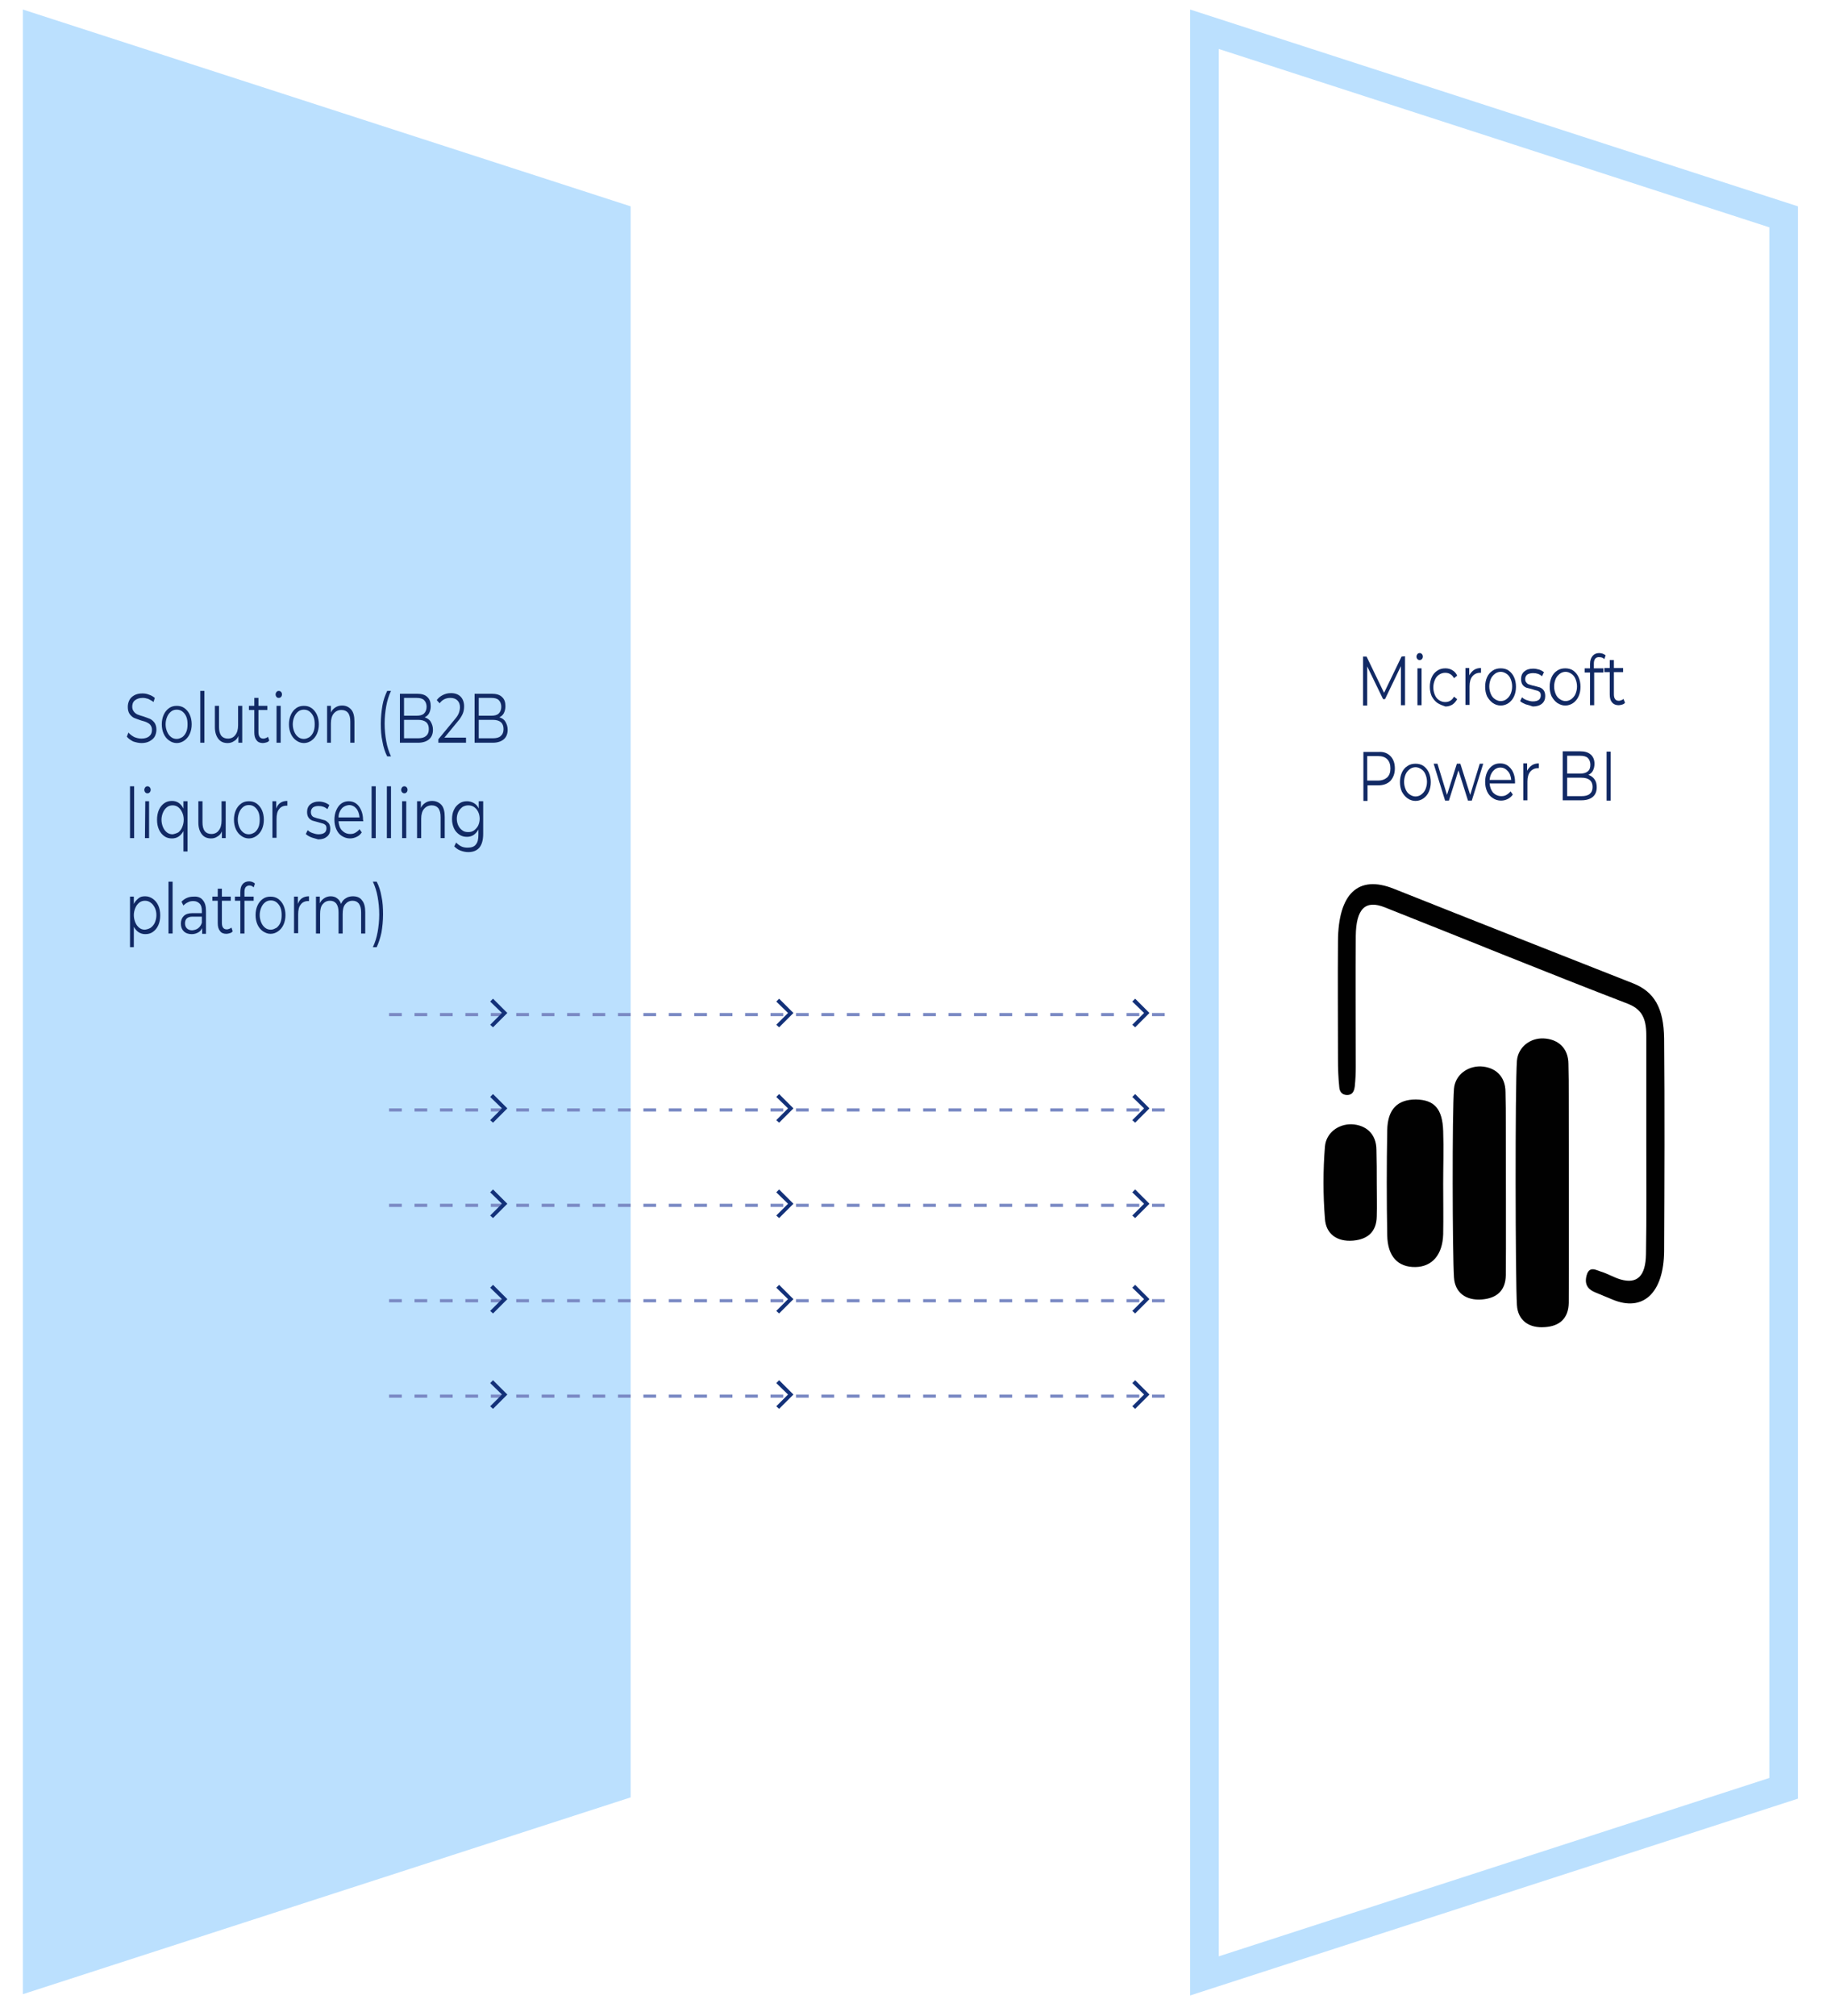 <?xml version="1.0" encoding="utf-8"?>
<!-- Generator: Adobe Illustrator 25.1.0, SVG Export Plug-In . SVG Version: 6.00 Build 0)  -->
<svg version="1.1" id="Layer_1" xmlns="http://www.w3.org/2000/svg" xmlns:xlink="http://www.w3.org/1999/xlink" x="0px" y="0px"
	 viewBox="0 0 576 634" style="enable-background:new 0 0 576 634;" xml:space="preserve">
<style type="text/css">
	.st0{fill:#BBE0FE;}
	.st1{fill:#112964;}
	.st2{fill-rule:evenodd;clip-rule:evenodd;fill:#133179;}
	.st3{fill:#133179;}
	.st4{fill:#7B8AC4;}
	.st5{fill:#010101;}
</style>
<g>
	<path class="st0" d="M7.2,3v624.2l191.2-61.9V64.9L7.2,3L7.2,3z"/>
</g>
<g>
	<g>
		<path class="st0" d="M383.4,15.4l173.2,56.1v487.7l-173.2,56.1L383.4,15.4 M374.4,3v624.6l191.2-61.9V64.9L374.4,3L374.4,3z"/>
	</g>
</g>
<g>
	<path class="st1" d="M41.9,233.2c-0.8-0.4-1.5-0.9-2-1.5l0.5-1.3c0.5,0.6,1.1,1,1.8,1.4c0.7,0.3,1.5,0.5,2.3,0.5
		c1.1,0,2-0.3,2.5-0.8c0.6-0.5,0.8-1.2,0.8-2c0-0.6-0.2-1.1-0.5-1.5s-0.7-0.6-1.1-0.8c-0.4-0.2-1-0.4-1.8-0.6
		c-0.9-0.3-1.7-0.6-2.2-0.8s-1-0.7-1.4-1.2c-0.4-0.6-0.6-1.3-0.6-2.3c0-0.8,0.2-1.5,0.5-2.1s0.8-1.1,1.5-1.5s1.5-0.6,2.6-0.6
		c0.7,0,1.4,0.1,2.1,0.4c0.7,0.2,1.3,0.6,1.8,1l-0.4,1.3c-0.5-0.4-1.1-0.7-1.7-1c-0.6-0.2-1.2-0.3-1.7-0.3c-1.1,0-1.9,0.3-2.5,0.8
		s-0.8,1.2-0.8,2c0,0.6,0.2,1.1,0.5,1.5s0.7,0.7,1.1,0.9c0.5,0.2,1.1,0.4,1.8,0.6c0.9,0.3,1.7,0.6,2.2,0.8c0.6,0.3,1,0.7,1.4,1.2
		c0.4,0.6,0.6,1.3,0.6,2.2c0,0.8-0.2,1.5-0.5,2.1s-0.9,1.1-1.6,1.5c-0.7,0.4-1.6,0.6-2.6,0.6C43.7,233.7,42.8,233.5,41.9,233.2z"/>
	<path class="st1" d="M53.2,232.9c-0.7-0.5-1.3-1.2-1.7-2.1s-0.6-1.9-0.6-3s0.2-2.1,0.6-3c0.4-0.9,1-1.6,1.7-2.1s1.5-0.7,2.4-0.7
		s1.7,0.2,2.4,0.7s1.3,1.2,1.7,2.1s0.6,1.9,0.6,3s-0.2,2.1-0.6,3c-0.4,0.9-1,1.6-1.7,2.1s-1.5,0.8-2.4,0.8S53.9,233.4,53.2,232.9z
		 M57.4,231.8c0.5-0.4,0.9-0.9,1.2-1.6s0.4-1.5,0.4-2.4s-0.1-1.7-0.4-2.4c-0.3-0.7-0.7-1.2-1.2-1.6s-1.1-0.6-1.8-0.6
		s-1.3,0.2-1.8,0.6s-0.9,0.9-1.2,1.6s-0.5,1.5-0.5,2.4s0.2,1.7,0.5,2.4s0.7,1.2,1.2,1.6s1.1,0.6,1.8,0.6S56.9,232.1,57.4,231.8z"/>
	<path class="st1" d="M63,217.3h1.3v16.3H63V217.3z"/>
	<path class="st1" d="M76.2,222v11.6H75v-2.1c-0.3,0.7-0.8,1.3-1.4,1.6c-0.6,0.4-1.2,0.6-2,0.6c-1.2,0-2.2-0.4-2.9-1.3
		s-1.1-2.1-1.1-3.7V222h1.3v6.6c0,1.2,0.2,2.1,0.7,2.8c0.5,0.6,1.2,0.9,2.1,0.9c1,0,1.8-0.4,2.3-1.1c0.6-0.7,0.9-1.8,0.9-3.1V222
		H76.2z"/>
	<path class="st1" d="M84.7,232.9c-0.2,0.3-0.5,0.5-0.9,0.6s-0.7,0.2-1.1,0.2c-0.9,0-1.6-0.3-2-0.9c-0.5-0.6-0.7-1.4-0.7-2.5v-7
		h-1.7V222H80v-2.5h1.3v2.5h2.8v1.3h-2.8v6.9c0,0.7,0.1,1.2,0.4,1.6s0.7,0.5,1.2,0.5c0.3,0,0.5-0.1,0.8-0.2c0.2-0.1,0.5-0.2,0.6-0.4
		L84.7,232.9z"/>
	<path class="st1" d="M87,219.2c-0.2-0.2-0.3-0.5-0.3-0.8s0.1-0.5,0.3-0.8c0.2-0.2,0.4-0.3,0.7-0.3c0.3,0,0.5,0.1,0.7,0.3
		s0.3,0.5,0.3,0.8s-0.1,0.6-0.3,0.8c-0.2,0.2-0.4,0.3-0.7,0.3S87.1,219.4,87,219.2z M87,222h1.3v11.6H87V222z"/>
	<path class="st1" d="M93.2,232.9c-0.7-0.5-1.3-1.2-1.7-2.1c-0.4-0.9-0.6-1.9-0.6-3s0.2-2.1,0.6-3s1-1.6,1.7-2.1s1.5-0.7,2.4-0.7
		s1.7,0.2,2.4,0.7c0.7,0.5,1.3,1.2,1.7,2.1s0.6,1.9,0.6,3s-0.2,2.1-0.6,3s-1,1.6-1.7,2.1s-1.5,0.8-2.4,0.8S93.9,233.4,93.2,232.9z
		 M97.4,231.8c0.5-0.4,0.9-0.9,1.2-1.6c0.3-0.7,0.4-1.5,0.4-2.4s-0.1-1.7-0.4-2.4s-0.7-1.2-1.2-1.6s-1.1-0.6-1.8-0.6
		s-1.3,0.2-1.8,0.6s-0.9,0.9-1.2,1.6c-0.3,0.7-0.5,1.5-0.5,2.4s0.2,1.7,0.5,2.4s0.7,1.2,1.2,1.6s1.1,0.6,1.8,0.6
		S96.9,232.1,97.4,231.8z"/>
	<path class="st1" d="M110.5,223.2c0.7,0.8,1,2.1,1,3.7v6.7h-1.3V227c0-1.2-0.2-2.1-0.7-2.8c-0.5-0.6-1.2-0.9-2.1-0.9
		c-1,0-1.8,0.4-2.4,1.1s-0.9,1.8-0.9,3.1v6.1h-1.2V222h1.2v2.1c0.3-0.7,0.8-1.2,1.4-1.6s1.3-0.6,2.1-0.6
		C108.9,221.9,109.8,222.4,110.5,223.2z"/>
	<path class="st1" d="M120.3,233.2c-0.4-1.8-0.5-3.6-0.5-5.6s0.2-3.9,0.5-5.7s0.9-3.3,1.5-4.6h1.2c-0.7,1.5-1.2,3.1-1.5,4.8
		s-0.5,3.5-0.5,5.5s0.2,3.8,0.5,5.5s0.8,3.3,1.5,4.8h-1.2C121.1,236.5,120.6,235,120.3,233.2z"/>
	<path class="st1" d="M135.5,227c0.4,0.7,0.7,1.5,0.7,2.5c0,1.3-0.4,2.3-1.2,3s-2,1.1-3.5,1.1h-5.7v-15.4h5.4c1.4,0,2.5,0.3,3.2,1
		c0.8,0.7,1.1,1.7,1.1,2.9c0,0.9-0.2,1.6-0.5,2.2s-0.8,1-1.4,1.3C134.4,225.9,135.1,226.3,135.5,227z M127.1,219.5v5.6h4
		c1,0,1.8-0.2,2.3-0.7s0.8-1.2,0.8-2.1s-0.3-1.6-0.8-2.1s-1.3-0.7-2.3-0.7H127.1L127.1,219.5z M134,231.5c0.6-0.5,0.9-1.2,0.9-2.2
		c0-1.9-1.1-2.9-3.4-2.9h-4.4v5.8h4.4C132.6,232.2,133.4,232,134,231.5z"/>
	<path class="st1" d="M146.6,232.2v1.4h-8.7v-1.1l5.2-6.3c0.7-0.8,1.1-1.5,1.3-2.1s0.3-1.2,0.3-1.7c0-0.9-0.3-1.6-0.8-2.1
		s-1.2-0.8-2.2-0.8c-1.5,0-2.6,0.6-3.4,1.7l-0.9-1c0.5-0.7,1.1-1.2,1.9-1.6s1.6-0.6,2.6-0.6c1.3,0,2.3,0.4,3,1.1s1.1,1.8,1.1,3
		c0,0.8-0.1,1.6-0.4,2.3c-0.3,0.7-0.8,1.6-1.6,2.5l-4.2,5.1h6.8L146.6,232.2L146.6,232.2z"/>
	<path class="st1" d="M159,227c0.4,0.7,0.7,1.5,0.7,2.5c0,1.3-0.4,2.3-1.2,3s-2,1.1-3.5,1.1h-5.7v-15.4h5.4c1.4,0,2.5,0.3,3.2,1
		c0.8,0.7,1.1,1.7,1.1,2.9c0,0.9-0.2,1.6-0.5,2.2s-0.8,1-1.4,1.3C158,225.9,158.6,226.3,159,227z M150.6,219.5v5.6h4
		c1,0,1.8-0.2,2.3-0.7s0.8-1.2,0.8-2.1s-0.3-1.6-0.8-2.1s-1.3-0.7-2.3-0.7H150.6L150.6,219.5z M157.5,231.5c0.6-0.5,0.9-1.2,0.9-2.2
		c0-1.9-1.1-2.9-3.4-2.9h-4.4v5.8h4.4C156.1,232.2,157,232,157.5,231.5z"/>
	<path class="st1" d="M40.9,247.3h1.3v16.3h-1.3V247.3z"/>
	<path class="st1" d="M45.7,249.2c-0.2-0.2-0.3-0.5-0.3-0.8s0.1-0.5,0.3-0.8c0.2-0.2,0.4-0.3,0.7-0.3s0.5,0.1,0.7,0.3
		s0.3,0.5,0.3,0.8s-0.1,0.6-0.3,0.8s-0.4,0.3-0.7,0.3S45.8,249.4,45.7,249.2z M45.7,252h1.2v11.6h-1.3L45.7,252L45.7,252z"/>
	<path class="st1" d="M59,252v15.8h-1.3v-6.4c-0.4,0.7-0.9,1.3-1.5,1.7c-0.6,0.4-1.3,0.6-2.1,0.6c-0.9,0-1.7-0.2-2.4-0.7
		s-1.3-1.2-1.7-2.1s-0.6-1.9-0.6-3.1c0-1.1,0.2-2.2,0.6-3.1c0.4-0.9,1-1.6,1.7-2.1s1.5-0.7,2.4-0.7c0.8,0,1.5,0.2,2.1,0.6
		s1.1,1,1.5,1.8V252H59z M56.1,261.8c0.5-0.4,0.9-0.9,1.2-1.6s0.5-1.5,0.5-2.4c0-0.9-0.2-1.7-0.5-2.3c-0.3-0.7-0.7-1.2-1.2-1.6
		s-1.1-0.6-1.8-0.6s-1.3,0.2-1.8,0.6s-0.9,0.9-1.2,1.6s-0.5,1.5-0.5,2.3c0,0.9,0.2,1.7,0.5,2.4c0.3,0.7,0.7,1.2,1.2,1.6
		c0.5,0.4,1.1,0.6,1.8,0.6C54.9,262.3,55.5,262.1,56.1,261.8z"/>
	<path class="st1" d="M71,252v11.6h-1.2v-2.1c-0.3,0.7-0.8,1.3-1.4,1.6c-0.6,0.4-1.2,0.6-2,0.6c-1.2,0-2.2-0.4-2.9-1.3
		c-0.7-0.9-1.1-2.1-1.1-3.7V252h1.3v6.6c0,1.2,0.2,2.1,0.7,2.8c0.5,0.6,1.2,0.9,2.1,0.9c1,0,1.8-0.4,2.3-1.1
		c0.6-0.7,0.9-1.8,0.9-3.1V252H71z"/>
	<path class="st1" d="M75.9,262.9c-0.7-0.5-1.3-1.2-1.7-2.1c-0.4-0.9-0.6-1.9-0.6-3s0.2-2.1,0.6-3s1-1.6,1.7-2.1s1.5-0.7,2.4-0.7
		s1.7,0.2,2.4,0.7c0.7,0.5,1.3,1.2,1.7,2.1s0.6,1.9,0.6,3s-0.2,2.1-0.6,3s-1,1.6-1.7,2.1s-1.5,0.8-2.4,0.8S76.6,263.4,75.9,262.9z
		 M80.1,261.8c0.5-0.4,0.9-0.9,1.2-1.6c0.3-0.7,0.4-1.5,0.4-2.4c0-0.9-0.1-1.7-0.4-2.4s-0.7-1.2-1.2-1.6s-1.1-0.6-1.8-0.6
		s-1.3,0.2-1.8,0.6s-0.9,0.9-1.2,1.6c-0.3,0.7-0.5,1.5-0.5,2.4c0,0.9,0.2,1.7,0.5,2.4c0.3,0.7,0.7,1.2,1.2,1.6
		c0.5,0.4,1.1,0.6,1.8,0.6S79.6,262.1,80.1,261.8z"/>
	<path class="st1" d="M88.2,252.5c0.6-0.4,1.3-0.6,2.2-0.6v1.5h-0.3c-1,0-1.8,0.4-2.3,1.1c-0.6,0.7-0.8,1.8-0.8,3.1v5.9h-1.3V252
		h1.2v2.3C87.2,253.5,87.6,252.9,88.2,252.5z"/>
	<path class="st1" d="M97.8,263.3c-0.7-0.3-1.2-0.6-1.6-1l0.6-1.2c0.4,0.4,0.9,0.7,1.5,0.9s1.2,0.4,1.9,0.4c0.9,0,1.5-0.2,1.9-0.5
		s0.6-0.8,0.6-1.4c0-0.4-0.1-0.8-0.3-1s-0.5-0.4-0.9-0.5c-0.3-0.1-0.8-0.2-1.4-0.4c-0.8-0.2-1.4-0.4-1.8-0.5
		c-0.5-0.2-0.9-0.5-1.2-0.9c-0.3-0.4-0.5-1-0.5-1.8c0-1,0.3-1.8,1-2.4s1.6-0.9,2.7-0.9c0.6,0,1.2,0.1,1.8,0.3
		c0.6,0.2,1.1,0.5,1.5,0.8l-0.6,1.3c-0.8-0.7-1.7-1-2.8-1c-0.8,0-1.4,0.2-1.8,0.5c-0.4,0.4-0.6,0.8-0.6,1.4c0,0.4,0.1,0.8,0.3,1.1
		c0.2,0.3,0.5,0.5,0.9,0.6c0.3,0.1,0.8,0.3,1.4,0.4c0.7,0.2,1.3,0.4,1.8,0.5c0.5,0.2,0.8,0.5,1.2,0.9c0.3,0.4,0.5,1,0.5,1.8
		c0,1-0.3,1.8-1,2.4c-0.7,0.6-1.6,0.9-2.8,0.9C99.2,263.7,98.5,263.6,97.8,263.3z"/>
	<path class="st1" d="M114.3,258.3h-7.8c0.1,1.2,0.4,2.2,1.1,2.9c0.7,0.7,1.5,1.1,2.6,1.1c0.6,0,1.1-0.1,1.6-0.4s0.9-0.6,1.3-1.1
		l0.7,1c-0.4,0.6-0.9,1.1-1.6,1.4c-0.6,0.3-1.3,0.5-2.1,0.5c-1,0-1.8-0.3-2.6-0.8s-1.3-1.2-1.7-2.1c-0.4-0.9-0.6-1.9-0.6-3
		s0.2-2.1,0.6-3s0.9-1.6,1.6-2.1s1.5-0.7,2.3-0.7s1.6,0.2,2.3,0.7c0.7,0.5,1.2,1.2,1.6,2.1s0.6,1.9,0.6,3L114.3,258.3z M107.5,254.3
		c-0.6,0.7-1,1.6-1,2.8h6.6c-0.1-1.1-0.4-2.1-1-2.8s-1.4-1.1-2.3-1.1C108.9,253.3,108.1,253.6,107.5,254.3z"/>
	<path class="st1" d="M116.9,247.3h1.3v16.3h-1.3V247.3z"/>
	<path class="st1" d="M121.7,247.3h1.3v16.3h-1.3V247.3z"/>
	<path class="st1" d="M126.5,249.2c-0.2-0.2-0.3-0.5-0.3-0.8s0.1-0.5,0.3-0.8c0.2-0.2,0.4-0.3,0.7-0.3s0.5,0.1,0.7,0.3
		s0.3,0.5,0.3,0.8s-0.1,0.6-0.3,0.8s-0.4,0.3-0.7,0.3S126.7,249.4,126.5,249.2z M126.5,252h1.3v11.6h-1.3V252z"/>
	<path class="st1" d="M138.9,253.2c0.7,0.8,1,2.1,1,3.7v6.7h-1.3V257c0-1.2-0.2-2.1-0.7-2.8c-0.5-0.6-1.2-0.9-2.1-0.9
		c-1,0-1.8,0.4-2.4,1.1c-0.6,0.7-0.9,1.8-0.9,3.1v6.1h-1.3V252h1.2v2.1c0.3-0.7,0.8-1.2,1.4-1.6c0.6-0.4,1.3-0.6,2.1-0.6
		C137.2,251.9,138.2,252.4,138.9,253.2z"/>
	<path class="st1" d="M152,252v10.2c0,2-0.4,3.4-1.2,4.4c-0.8,0.9-1.9,1.4-3.5,1.4c-0.9,0-1.7-0.2-2.5-0.5s-1.4-0.8-1.9-1.3l0.6-1.2
		c0.5,0.5,1,0.9,1.6,1.2c0.6,0.3,1.3,0.4,2,0.4c1.2,0,2.1-0.3,2.6-1c0.6-0.7,0.8-1.7,0.8-3.2v-1.5c-0.4,0.7-0.9,1.3-1.5,1.7
		c-0.6,0.4-1.3,0.6-2.1,0.6c-0.9,0-1.7-0.2-2.4-0.7s-1.3-1.1-1.7-2s-0.6-1.8-0.6-2.9s0.2-2.1,0.6-2.9c0.4-0.9,1-1.5,1.7-2
		s1.5-0.7,2.4-0.7c0.8,0,1.5,0.2,2.2,0.6s1.2,1,1.5,1.7V252H152z M149.1,261.2c0.5-0.4,1-0.9,1.3-1.5c0.3-0.6,0.5-1.4,0.5-2.2
		s-0.2-1.6-0.5-2.2s-0.7-1.1-1.3-1.5s-1.2-0.5-1.8-0.5c-0.7,0-1.3,0.2-1.8,0.5c-0.5,0.4-1,0.9-1.3,1.5s-0.5,1.4-0.5,2.2
		s0.2,1.6,0.5,2.2c0.3,0.6,0.7,1.1,1.3,1.5c0.5,0.4,1.1,0.5,1.8,0.5S148.5,261.6,149.1,261.2z"/>
	<path class="st1" d="M48.1,282.7c0.7,0.5,1.3,1.2,1.7,2.1s0.6,1.9,0.6,3.1s-0.2,2.2-0.6,3.1c-0.4,0.9-1,1.6-1.7,2.1
		s-1.5,0.7-2.4,0.7c-0.8,0-1.4-0.2-2.1-0.6c-0.6-0.4-1.1-1-1.5-1.7v6.4h-1.2V282h1.2v2.3c0.4-0.8,0.9-1.3,1.5-1.8s1.3-0.6,2.1-0.6
		C46.6,281.9,47.4,282.2,48.1,282.7z M47.4,291.8c0.5-0.4,1-0.9,1.3-1.6s0.5-1.5,0.5-2.4s-0.2-1.7-0.5-2.3s-0.7-1.2-1.3-1.6
		c-0.5-0.4-1.1-0.6-1.8-0.6s-1.3,0.2-1.8,0.6s-0.9,0.9-1.2,1.6s-0.5,1.5-0.5,2.3c0,0.9,0.2,1.7,0.5,2.4c0.3,0.7,0.7,1.2,1.2,1.6
		s1.1,0.6,1.8,0.6C46.3,292.3,46.9,292.1,47.4,291.8z"/>
	<path class="st1" d="M53,277.3h1.3v16.3H53V277.3z"/>
	<path class="st1" d="M63.8,283.1c0.7,0.8,1,1.9,1,3.4v7.2h-1.2v-1.8c-0.3,0.6-0.7,1.1-1.3,1.4s-1.2,0.5-2,0.5c-1,0-1.9-0.3-2.5-0.9
		s-0.9-1.4-0.9-2.4s0.3-1.8,0.9-2.4c0.6-0.6,1.5-0.9,2.7-0.9h3v-0.7c0-1-0.2-1.8-0.7-2.3s-1.1-0.8-2-0.8c-0.6,0-1.2,0.1-1.7,0.4
		c-0.5,0.2-1,0.6-1.4,1l-0.6-1.2c0.5-0.5,1-0.9,1.7-1.2s1.4-0.4,2.1-0.4C62.2,281.9,63.2,282.3,63.8,283.1z M62.4,291.9
		c0.5-0.4,0.9-1,1.1-1.7v-1.9h-2.9c-1.6,0-2.4,0.7-2.4,2.1c0,0.7,0.2,1.2,0.6,1.6c0.4,0.4,1,0.6,1.7,0.6
		C61.3,292.5,61.9,292.3,62.4,291.9z"/>
	<path class="st1" d="M73.2,292.9c-0.2,0.3-0.5,0.5-0.9,0.6s-0.7,0.2-1.1,0.2c-0.9,0-1.6-0.3-2-0.9c-0.5-0.6-0.7-1.4-0.7-2.5v-7
		h-1.7V282h1.7v-2.5h1.3v2.5h2.8v1.3h-2.8v6.9c0,0.7,0.1,1.2,0.4,1.6s0.7,0.5,1.2,0.5c0.3,0,0.5-0.1,0.8-0.2
		c0.2-0.1,0.5-0.2,0.6-0.4L73.2,292.9z"/>
	<path class="st1" d="M77.3,279c-0.3,0.4-0.4,0.9-0.4,1.6v1.4h2.9v1.3h-2.9v10.3h-1.3v-10.3h-1.7V282h1.7v-1.4
		c0-1.1,0.2-1.9,0.7-2.5s1.2-0.9,2.1-0.9c0.4,0,0.7,0.1,1,0.2s0.6,0.3,0.8,0.5l-0.4,1.2c-0.4-0.4-0.8-0.6-1.4-0.6
		C78,278.5,77.6,278.7,77.3,279z"/>
	<path class="st1" d="M82.7,292.9c-0.7-0.5-1.3-1.2-1.7-2.1c-0.4-0.9-0.6-1.9-0.6-3s0.2-2.1,0.6-3s1-1.6,1.7-2.1s1.5-0.7,2.4-0.7
		s1.7,0.2,2.4,0.7c0.7,0.5,1.3,1.2,1.7,2.1s0.6,1.9,0.6,3s-0.2,2.1-0.6,3s-1,1.6-1.7,2.1s-1.5,0.8-2.4,0.8S83.5,293.4,82.7,292.9z
		 M87,291.8c0.5-0.4,0.9-0.9,1.2-1.6c0.3-0.7,0.4-1.5,0.4-2.4s-0.1-1.7-0.4-2.4c-0.3-0.7-0.7-1.2-1.2-1.6s-1.1-0.6-1.8-0.6
		s-1.3,0.2-1.8,0.6s-0.9,0.9-1.2,1.6c-0.3,0.7-0.5,1.5-0.5,2.4s0.2,1.7,0.5,2.4c0.3,0.7,0.7,1.2,1.2,1.6s1.1,0.6,1.8,0.6
		S86.4,292.1,87,291.8z"/>
	<path class="st1" d="M95,282.5c0.6-0.4,1.3-0.6,2.2-0.6v1.5h-0.3c-1,0-1.8,0.4-2.3,1.1c-0.6,0.7-0.8,1.8-0.8,3.1v5.9h-1.3V282h1.2
		v2.3C94,283.5,94.4,282.9,95,282.5z"/>
	<path class="st1" d="M113.9,283.2c0.7,0.8,1,2.1,1,3.7v6.7h-1.3V287c0-1.2-0.2-2.1-0.7-2.8c-0.5-0.6-1.1-0.9-2-0.9
		c-1,0-1.7,0.4-2.3,1.1c-0.6,0.7-0.8,1.8-0.8,3.1v6.1h-1.3V287c0-1.2-0.2-2.1-0.7-2.8c-0.5-0.6-1.1-0.9-2-0.9c-1,0-1.7,0.4-2.3,1.1
		c-0.6,0.7-0.8,1.8-0.8,3.1v6.1h-1.3V282h1.2v2.1c0.3-0.7,0.8-1.2,1.4-1.6s1.3-0.6,2-0.6c0.8,0,1.5,0.2,2,0.6c0.6,0.4,1,1,1.3,1.8
		c0.3-0.8,0.8-1.4,1.5-1.8c0.6-0.4,1.4-0.6,2.2-0.6C112.3,281.9,113.3,282.3,113.9,283.2z"/>
	<path class="st1" d="M117.3,297.9c0.7-1.5,1.2-3.1,1.5-4.8c0.3-1.7,0.5-3.5,0.5-5.5s-0.2-3.8-0.5-5.5s-0.8-3.3-1.5-4.8h1.2
		c0.7,1.3,1.2,2.9,1.5,4.6c0.4,1.8,0.5,3.7,0.5,5.7s-0.2,3.9-0.5,5.7c-0.4,1.8-0.9,3.3-1.5,4.6L117.3,297.9L117.3,297.9z"/>
</g>
<g>
	<path class="st1" d="M442,206.4v15.4h-1.3v-12.3l-5,10.4h-0.6l-5-10.3v12.3h-1.3v-15.4h1.1l5.5,11.4l5.5-11.4L442,206.4L442,206.4
		L442,206.4z"/>
	<path class="st1" d="M445.9,207.3c-0.2-0.2-0.3-0.5-0.3-0.8s0.1-0.5,0.3-0.8c0.2-0.2,0.4-0.3,0.7-0.3s0.5,0.1,0.7,0.3
		s0.3,0.5,0.3,0.8s-0.1,0.6-0.3,0.8c-0.2,0.2-0.4,0.3-0.7,0.3S446.1,207.5,445.9,207.3z M445.9,210.2h1.3v11.6h-1.3V210.2z"/>
	<path class="st1" d="M452.2,221.1c-0.7-0.5-1.3-1.2-1.8-2.1c-0.4-0.9-0.6-1.9-0.6-3s0.2-2.1,0.6-3s1-1.6,1.8-2.1
		c0.7-0.5,1.6-0.7,2.5-0.7c0.8,0,1.6,0.2,2.2,0.6c0.7,0.4,1.2,1,1.5,1.7l-1,0.8c-0.3-0.6-0.7-1-1.2-1.3s-1-0.4-1.6-0.4
		c-0.7,0-1.3,0.2-1.9,0.6s-1,0.9-1.3,1.6s-0.5,1.5-0.5,2.4s0.2,1.7,0.5,2.4s0.7,1.2,1.3,1.6c0.6,0.4,1.2,0.6,1.9,0.6
		c0.6,0,1.1-0.1,1.6-0.4s0.9-0.7,1.2-1.3l1,0.8c-0.4,0.7-0.9,1.3-1.5,1.7c-0.7,0.4-1.4,0.6-2.2,0.6
		C453.8,221.9,453,221.6,452.2,221.1z"/>
	<path class="st1" d="M463.7,210.7c0.6-0.4,1.3-0.6,2.2-0.6v1.5h-0.3c-1,0-1.8,0.4-2.4,1.1s-0.9,1.8-0.9,3.1v5.9H461v-11.6h1.2v2.3
		C462.6,211.7,463.1,211.1,463.7,210.7z"/>
	<path class="st1" d="M469.6,221.1c-0.7-0.5-1.3-1.2-1.8-2.1c-0.4-0.9-0.6-1.9-0.6-3s0.2-2.1,0.6-3s1-1.6,1.8-2.1
		c0.7-0.5,1.6-0.7,2.5-0.7s1.8,0.2,2.5,0.7s1.3,1.2,1.7,2.1c0.4,0.9,0.6,1.9,0.6,3s-0.2,2.1-0.6,3s-1,1.6-1.7,2.1s-1.6,0.8-2.5,0.8
		S470.3,221.6,469.6,221.1z M473.9,219.9c0.5-0.4,1-0.9,1.3-1.6s0.5-1.5,0.5-2.4s-0.2-1.7-0.5-2.4s-0.7-1.2-1.3-1.6
		s-1.2-0.6-1.8-0.6s-1.3,0.2-1.8,0.6s-1,0.9-1.3,1.6s-0.5,1.5-0.5,2.4s0.2,1.7,0.5,2.4s0.7,1.2,1.3,1.6s1.2,0.6,1.8,0.6
		S473.4,220.3,473.9,219.9z"/>
	<path class="st1" d="M479.9,221.5c-0.7-0.3-1.3-0.6-1.7-1l0.6-1.2c0.4,0.4,0.9,0.7,1.5,0.9s1.2,0.4,1.9,0.4c0.9,0,1.5-0.2,1.9-0.5
		s0.6-0.8,0.6-1.4c0-0.4-0.1-0.8-0.3-1c-0.2-0.2-0.5-0.4-0.9-0.5s-0.8-0.2-1.4-0.4c-0.8-0.2-1.4-0.4-1.9-0.5
		c-0.5-0.2-0.9-0.5-1.2-0.9c-0.3-0.4-0.5-1-0.5-1.8c0-1,0.3-1.8,1-2.4s1.6-0.9,2.8-0.9c0.6,0,1.2,0.1,1.9,0.3
		c0.6,0.2,1.1,0.5,1.5,0.8l-0.6,1.3c-0.8-0.7-1.7-1-2.8-1c-0.8,0-1.5,0.2-1.9,0.5c-0.4,0.4-0.6,0.8-0.6,1.4c0,0.4,0.1,0.8,0.4,1.1
		c0.2,0.3,0.5,0.5,0.9,0.6s0.8,0.3,1.5,0.4c0.8,0.2,1.4,0.4,1.8,0.5c0.5,0.2,0.9,0.5,1.2,0.9c0.3,0.4,0.5,1,0.5,1.8
		c0,1-0.3,1.8-1,2.4s-1.7,0.9-2.9,0.9C481.4,221.9,480.6,221.7,479.9,221.5z"/>
	<path class="st1" d="M489.9,221.1c-0.7-0.5-1.3-1.2-1.8-2.1c-0.4-0.9-0.6-1.9-0.6-3s0.2-2.1,0.6-3s1-1.6,1.8-2.1
		c0.7-0.5,1.6-0.7,2.5-0.7s1.8,0.2,2.5,0.7s1.3,1.2,1.7,2.1c0.4,0.9,0.6,1.9,0.6,3s-0.2,2.1-0.6,3s-1,1.6-1.7,2.1s-1.6,0.8-2.5,0.8
		S490.7,221.6,489.9,221.1z M494.3,219.9c0.5-0.4,1-0.9,1.3-1.6s0.5-1.5,0.5-2.4s-0.2-1.7-0.5-2.4s-0.7-1.2-1.3-1.6
		s-1.2-0.6-1.8-0.6s-1.3,0.2-1.8,0.6s-1,0.9-1.3,1.6s-0.5,1.5-0.5,2.4s0.2,1.7,0.5,2.4s0.7,1.2,1.3,1.6s1.2,0.6,1.8,0.6
		S493.7,220.3,494.3,219.9z"/>
	<path class="st1" d="M501.8,207.2c-0.3,0.4-0.4,0.9-0.4,1.6v1.4h3v1.3h-2.9v10.3h-1.3v-10.3h-1.7v-1.3h1.7v-1.4
		c0-1.1,0.3-1.9,0.8-2.5s1.2-0.9,2.1-0.9c0.4,0,0.7,0.1,1.1,0.2c0.3,0.1,0.6,0.3,0.9,0.5l-0.4,1.2c-0.4-0.4-0.9-0.6-1.4-0.6
		C502.6,206.6,502.1,206.8,501.8,207.2z"/>
	<path class="st1" d="M511.2,221c-0.2,0.3-0.5,0.5-0.9,0.6s-0.7,0.2-1.1,0.2c-0.9,0-1.6-0.3-2.1-0.9s-0.7-1.4-0.7-2.5v-7h-1.7v-1.3
		h1.7v-2.5h1.3v2.5h2.9v1.3h-2.9v6.9c0,0.7,0.1,1.2,0.4,1.6s0.7,0.5,1.2,0.5c0.3,0,0.5-0.1,0.8-0.2c0.2-0.1,0.5-0.2,0.6-0.4
		L511.2,221z"/>
	<path class="st1" d="M437.4,237.8c0.9,0.9,1.4,2.2,1.4,3.9c0,1.6-0.5,2.9-1.4,3.9c-0.9,0.9-2.2,1.4-3.8,1.4h-3.4v4.9h-1.3v-15.4
		h4.8C435.2,236.4,436.4,236.8,437.4,237.8z M436.4,244.5c0.7-0.7,1-1.6,1-2.8s-0.3-2.2-1-2.9s-1.6-1-2.9-1h-3.4v7.7h3.4
		C434.8,245.5,435.7,245.1,436.4,244.5z"/>
	<path class="st1" d="M442.8,251.1c-0.7-0.5-1.3-1.2-1.8-2.1c-0.4-0.9-0.6-1.9-0.6-3s0.2-2.1,0.6-3s1-1.6,1.8-2.1
		c0.7-0.5,1.6-0.7,2.5-0.7s1.8,0.2,2.5,0.7s1.3,1.2,1.7,2.1c0.4,0.9,0.6,1.9,0.6,3s-0.2,2.1-0.6,3s-1,1.6-1.7,2.1s-1.6,0.8-2.5,0.8
		S443.5,251.6,442.8,251.1z M447.1,249.9c0.5-0.4,1-0.9,1.3-1.6s0.5-1.5,0.5-2.4s-0.2-1.7-0.5-2.4s-0.7-1.2-1.3-1.6
		s-1.2-0.6-1.8-0.6s-1.3,0.2-1.8,0.6s-1,0.9-1.3,1.6s-0.5,1.5-0.5,2.4s0.2,1.7,0.5,2.4s0.7,1.2,1.3,1.6s1.2,0.6,1.8,0.6
		S446.6,250.3,447.1,249.9z"/>
	<path class="st1" d="M466.6,240.2l-3.6,11.6h-1.2l-3-9.5l-3,9.5h-1.2l-3.6-11.6h1.2l3,9.8l3.1-9.8h1.1l3.1,9.8l3-9.8H466.6z"/>
	<path class="st1" d="M476.6,246.4h-8c0.1,1.2,0.5,2.2,1.1,2.9c0.7,0.7,1.6,1.1,2.6,1.1c0.6,0,1.1-0.1,1.6-0.4s0.9-0.6,1.3-1.1
		l0.7,1c-0.4,0.6-1,1.1-1.6,1.4s-1.3,0.5-2.1,0.5c-1,0-1.9-0.3-2.6-0.8c-0.8-0.5-1.4-1.2-1.8-2.1s-0.6-1.9-0.6-3s0.2-2.1,0.6-3
		s1-1.6,1.7-2.1s1.5-0.7,2.4-0.7s1.7,0.2,2.4,0.7c0.7,0.5,1.3,1.2,1.7,2.1c0.4,0.9,0.6,1.9,0.6,3L476.6,246.4z M469.7,242.5
		c-0.6,0.7-1,1.6-1.1,2.8h6.8c-0.1-1.1-0.4-2.1-1.1-2.8c-0.6-0.7-1.4-1.1-2.3-1.1S470.3,241.8,469.7,242.5z"/>
	<path class="st1" d="M481.9,240.7c0.6-0.4,1.3-0.6,2.2-0.6v1.5h-0.3c-1,0-1.8,0.4-2.4,1.1s-0.9,1.8-0.9,3.1v5.9h-1.3v-11.6h1.2v2.3
		C480.8,241.7,481.3,241.1,481.9,240.7z"/>
	<path class="st1" d="M501.6,245.1c0.5,0.7,0.7,1.5,0.7,2.5c0,1.3-0.4,2.3-1.2,3s-2,1.1-3.6,1.1h-5.9v-15.4h5.5c1.4,0,2.5,0.3,3.3,1
		s1.2,1.7,1.2,2.9c0,0.9-0.2,1.6-0.5,2.2s-0.8,1-1.4,1.3C500.5,244,501.2,244.5,501.6,245.1z M493,237.7v5.6h4.1
		c1,0,1.8-0.2,2.4-0.7s0.8-1.2,0.8-2.1s-0.3-1.6-0.8-2.1s-1.4-0.7-2.4-0.7H493L493,237.7z M500.1,249.7c0.6-0.5,0.9-1.2,0.9-2.2
		c0-1.9-1.2-2.9-3.5-2.9H493v5.8h4.5C498.6,250.4,499.5,250.2,500.1,249.7z"/>
	<path class="st1" d="M505.4,236.4h1.3v15.4h-1.3V236.4z"/>
</g>
<path class="st2" d="M248.9,318.6l-3.8-3.8l-0.2,0.2l3.7,3.7l-3.7,3.7l0.2,0.1L248.9,318.6z"/>
<polygon class="st3" points="245.1,323.1 244.2,322.3 247.9,318.6 244.2,315 245.1,314.1 249.6,318.6 "/>
<path class="st2" d="M360.9,318.6l-3.8-3.8l-0.2,0.2l3.7,3.7l-3.7,3.7l0.2,0.1L360.9,318.6z"/>
<polygon class="st3" points="357.1,323.1 356.2,322.3 359.9,318.6 356.2,315 357.1,314.1 361.6,318.6 "/>
<path class="st4" d="M366.4,319.6h-4v-1h4V319.6z M358.4,319.6h-4v-1h4V319.6z M350.4,319.6h-4v-1h4V319.6z M342.4,319.6h-4v-1h4
	V319.6z M334.4,319.6h-4v-1h4V319.6z M326.4,319.6h-4v-1h4V319.6z M318.4,319.6h-4v-1h4V319.6z M310.4,319.6h-4v-1h4V319.6z
	 M302.4,319.6h-4v-1h4V319.6z M294.4,319.6h-4v-1h4V319.6z M286.4,319.6h-4v-1h4V319.6z M278.4,319.6h-4v-1h4V319.6z M270.4,319.6
	h-4v-1h4V319.6z M262.4,319.6h-4v-1h4V319.6z M254.4,319.6h-4v-1h4V319.6z M246.4,319.6h-4v-1h4V319.6z M238.4,319.6h-4v-1h4V319.6z
	 M230.4,319.6h-4v-1h4V319.6z M222.4,319.6h-4v-1h4V319.6z M214.4,319.6h-4v-1h4V319.6z M206.4,319.6h-4v-1h4V319.6z M198.4,319.6
	h-4v-1h4V319.6z M190.4,319.6h-4v-1h4V319.6z M182.4,319.6h-4v-1h4V319.6z M174.4,319.6h-4v-1h4V319.6z M166.4,319.6h-4v-1h4V319.6z
	 M158.4,319.6h-4v-1h4V319.6z M150.4,319.6h-4v-1h4V319.6z M142.4,319.6h-4v-1h4V319.6z M134.4,319.6h-4v-1h4V319.6z M126.4,319.6
	h-4v-1h4V319.6z"/>
<path class="st2" d="M158.9,318.6l-3.8-3.8l-0.2,0.2l3.7,3.7l-3.7,3.7l0.2,0.1L158.9,318.6z"/>
<polygon class="st3" points="155.1,323.1 154.2,322.3 157.9,318.6 154.2,315 155.1,314.1 159.6,318.6 "/>
<path class="st2" d="M248.9,348.6l-3.8-3.8l-0.2,0.2l3.7,3.7l-3.7,3.7l0.2,0.1L248.9,348.6z"/>
<polygon class="st3" points="245.1,353.1 244.2,352.3 247.9,348.6 244.2,345 245.1,344.1 249.6,348.6 "/>
<path class="st2" d="M360.9,348.6l-3.8-3.8l-0.2,0.2l3.7,3.7l-3.7,3.7l0.2,0.1L360.9,348.6z"/>
<polygon class="st3" points="357.1,353.1 356.2,352.3 359.9,348.6 356.2,345 357.1,344.1 361.6,348.6 "/>
<path class="st4" d="M366.4,349.6h-4v-1h4V349.6z M358.4,349.6h-4v-1h4V349.6z M350.4,349.6h-4v-1h4V349.6z M342.4,349.6h-4v-1h4
	V349.6z M334.4,349.6h-4v-1h4V349.6z M326.4,349.6h-4v-1h4V349.6z M318.4,349.6h-4v-1h4V349.6z M310.4,349.6h-4v-1h4V349.6z
	 M302.4,349.6h-4v-1h4V349.6z M294.4,349.6h-4v-1h4V349.6z M286.4,349.6h-4v-1h4V349.6z M278.4,349.6h-4v-1h4V349.6z M270.4,349.6
	h-4v-1h4V349.6z M262.4,349.6h-4v-1h4V349.6z M254.4,349.6h-4v-1h4V349.6z M246.4,349.6h-4v-1h4V349.6z M238.4,349.6h-4v-1h4V349.6z
	 M230.4,349.6h-4v-1h4V349.6z M222.4,349.6h-4v-1h4V349.6z M214.4,349.6h-4v-1h4V349.6z M206.4,349.6h-4v-1h4V349.6z M198.4,349.6
	h-4v-1h4V349.6z M190.4,349.6h-4v-1h4V349.6z M182.4,349.6h-4v-1h4V349.6z M174.4,349.6h-4v-1h4V349.6z M166.4,349.6h-4v-1h4V349.6z
	 M158.4,349.6h-4v-1h4V349.6z M150.4,349.6h-4v-1h4V349.6z M142.4,349.6h-4v-1h4V349.6z M134.4,349.6h-4v-1h4V349.6z M126.4,349.6
	h-4v-1h4V349.6z"/>
<path class="st2" d="M158.9,348.6l-3.8-3.8l-0.2,0.2l3.7,3.7l-3.7,3.7l0.2,0.1L158.9,348.6z"/>
<polygon class="st3" points="155.1,353.1 154.2,352.3 157.9,348.6 154.2,345 155.1,344.1 159.6,348.6 "/>
<path class="st2" d="M248.9,378.6l-3.8-3.8l-0.2,0.2l3.7,3.7l-3.7,3.7l0.2,0.1L248.9,378.6z"/>
<polygon class="st3" points="245.1,383.1 244.2,382.3 247.9,378.6 244.2,375 245.1,374.1 249.6,378.6 "/>
<path class="st2" d="M360.9,378.6l-3.8-3.8l-0.2,0.2l3.7,3.7l-3.7,3.7l0.2,0.1L360.9,378.6z"/>
<polygon class="st3" points="357.1,383.1 356.2,382.3 359.9,378.6 356.2,375 357.1,374.1 361.6,378.6 "/>
<path class="st4" d="M366.4,379.6h-4v-1h4V379.6z M358.4,379.6h-4v-1h4V379.6z M350.4,379.6h-4v-1h4V379.6z M342.4,379.6h-4v-1h4
	V379.6z M334.4,379.6h-4v-1h4V379.6z M326.4,379.6h-4v-1h4V379.6z M318.4,379.6h-4v-1h4V379.6z M310.4,379.6h-4v-1h4V379.6z
	 M302.4,379.6h-4v-1h4V379.6z M294.4,379.6h-4v-1h4V379.6z M286.4,379.6h-4v-1h4V379.6z M278.4,379.6h-4v-1h4V379.6z M270.4,379.6
	h-4v-1h4V379.6z M262.4,379.6h-4v-1h4V379.6z M254.4,379.6h-4v-1h4V379.6z M246.4,379.6h-4v-1h4V379.6z M238.4,379.6h-4v-1h4V379.6z
	 M230.4,379.6h-4v-1h4V379.6z M222.4,379.6h-4v-1h4V379.6z M214.4,379.6h-4v-1h4V379.6z M206.4,379.6h-4v-1h4V379.6z M198.4,379.6
	h-4v-1h4V379.6z M190.4,379.6h-4v-1h4V379.6z M182.4,379.6h-4v-1h4V379.6z M174.4,379.6h-4v-1h4V379.6z M166.4,379.6h-4v-1h4V379.6z
	 M158.4,379.6h-4v-1h4V379.6z M150.4,379.6h-4v-1h4V379.6z M142.4,379.6h-4v-1h4V379.6z M134.4,379.6h-4v-1h4V379.6z M126.4,379.6
	h-4v-1h4V379.6z"/>
<path class="st2" d="M158.9,378.6l-3.8-3.8l-0.2,0.2l3.7,3.7l-3.7,3.7l0.2,0.1L158.9,378.6z"/>
<polygon class="st3" points="155.1,383.1 154.2,382.3 157.9,378.6 154.2,375 155.1,374.1 159.6,378.6 "/>
<path class="st2" d="M248.9,408.6l-3.8-3.8l-0.2,0.2l3.7,3.7l-3.7,3.7l0.2,0.1L248.9,408.6z"/>
<polygon class="st3" points="245.1,413.1 244.2,412.3 247.9,408.6 244.2,405 245.1,404.1 249.6,408.6 "/>
<path class="st2" d="M360.9,408.6l-3.8-3.8l-0.2,0.2l3.7,3.7l-3.7,3.7l0.2,0.1L360.9,408.6z"/>
<polygon class="st3" points="357.1,413.1 356.2,412.3 359.9,408.6 356.2,405 357.1,404.1 361.6,408.6 "/>
<path class="st4" d="M366.4,409.6h-4v-1h4V409.6z M358.4,409.6h-4v-1h4V409.6z M350.4,409.6h-4v-1h4V409.6z M342.4,409.6h-4v-1h4
	V409.6z M334.4,409.6h-4v-1h4V409.6z M326.4,409.6h-4v-1h4V409.6z M318.4,409.6h-4v-1h4V409.6z M310.4,409.6h-4v-1h4V409.6z
	 M302.4,409.6h-4v-1h4V409.6z M294.4,409.6h-4v-1h4V409.6z M286.4,409.6h-4v-1h4V409.6z M278.4,409.6h-4v-1h4V409.6z M270.4,409.6
	h-4v-1h4V409.6z M262.4,409.6h-4v-1h4V409.6z M254.4,409.6h-4v-1h4V409.6z M246.4,409.6h-4v-1h4V409.6z M238.4,409.6h-4v-1h4V409.6z
	 M230.4,409.6h-4v-1h4V409.6z M222.4,409.6h-4v-1h4V409.6z M214.4,409.6h-4v-1h4V409.6z M206.4,409.6h-4v-1h4V409.6z M198.4,409.6
	h-4v-1h4V409.6z M190.4,409.6h-4v-1h4V409.6z M182.4,409.6h-4v-1h4V409.6z M174.4,409.6h-4v-1h4V409.6z M166.4,409.6h-4v-1h4V409.6z
	 M158.4,409.6h-4v-1h4V409.6z M150.4,409.6h-4v-1h4V409.6z M142.4,409.6h-4v-1h4V409.6z M134.4,409.6h-4v-1h4V409.6z M126.4,409.6
	h-4v-1h4V409.6z"/>
<path class="st2" d="M158.9,408.6l-3.8-3.8l-0.2,0.2l3.7,3.7l-3.7,3.7l0.2,0.1L158.9,408.6z"/>
<polygon class="st3" points="155.1,413.1 154.2,412.3 157.9,408.6 154.2,405 155.1,404.1 159.6,408.6 "/>
<path class="st2" d="M248.9,438.6l-3.8-3.8l-0.2,0.2l3.7,3.7l-3.7,3.7l0.2,0.1L248.9,438.6z"/>
<polygon class="st3" points="245.1,443.1 244.2,442.3 247.9,438.6 244.2,435 245.1,434.1 249.6,438.6 "/>
<path class="st2" d="M360.9,438.6l-3.8-3.8l-0.2,0.2l3.7,3.7l-3.7,3.7l0.2,0.1L360.9,438.6z"/>
<polygon class="st3" points="357.1,443.1 356.2,442.3 359.9,438.6 356.2,435 357.1,434.1 361.6,438.6 "/>
<path class="st4" d="M366.4,439.6h-4v-1h4V439.6z M358.4,439.6h-4v-1h4V439.6z M350.4,439.6h-4v-1h4V439.6z M342.4,439.6h-4v-1h4
	V439.6z M334.4,439.6h-4v-1h4V439.6z M326.4,439.6h-4v-1h4V439.6z M318.4,439.6h-4v-1h4V439.6z M310.4,439.6h-4v-1h4V439.6z
	 M302.4,439.6h-4v-1h4V439.6z M294.4,439.6h-4v-1h4V439.6z M286.4,439.6h-4v-1h4V439.6z M278.4,439.6h-4v-1h4V439.6z M270.4,439.6
	h-4v-1h4V439.6z M262.4,439.6h-4v-1h4V439.6z M254.4,439.6h-4v-1h4V439.6z M246.4,439.6h-4v-1h4V439.6z M238.4,439.6h-4v-1h4V439.6z
	 M230.4,439.6h-4v-1h4V439.6z M222.4,439.6h-4v-1h4V439.6z M214.4,439.6h-4v-1h4V439.6z M206.4,439.6h-4v-1h4V439.6z M198.4,439.6
	h-4v-1h4V439.6z M190.4,439.6h-4v-1h4V439.6z M182.4,439.6h-4v-1h4V439.6z M174.4,439.6h-4v-1h4V439.6z M166.4,439.6h-4v-1h4V439.6z
	 M158.4,439.6h-4v-1h4V439.6z M150.4,439.6h-4v-1h4V439.6z M142.4,439.6h-4v-1h4V439.6z M134.4,439.6h-4v-1h4V439.6z M126.4,439.6
	h-4v-1h4V439.6z"/>
<path class="st2" d="M158.9,438.6l-3.8-3.8l-0.2,0.2l3.7,3.7l-3.7,3.7l0.2,0.1L158.9,438.6z"/>
<polygon class="st3" points="155.1,443.1 154.2,442.3 157.9,438.6 154.2,435 155.1,434.1 159.6,438.6 "/>
<g>
	<g>
		<path class="st5" d="M517.9,359.3c0-11.2,0-22.5,0-33.7c0-5.4-1.5-8.2-5.8-9.9c-25.5-9.8-50.9-20.2-76.4-30.3
			c-6.2-2.5-9.1,0.4-9.2,9c-0.1,13.7,0,27.4,0,41.2c0,2-0.1,4-0.3,6c-0.2,1.7-0.8,2.8-2.4,2.8c-1.5,0-2.4-0.9-2.5-2.6
			c-0.3-2.9-0.4-5.8-0.4-8.7c0-12.4-0.1-24.7,0-37.1c0.1-15,6.4-20.9,17.5-16.5c25.1,10,50.3,19.9,75.4,29.8
			c6.5,2.6,9.6,7.6,9.7,17.4c0.2,22.3,0.1,44.5,0,66.8c-0.1,13.1-6.6,19.3-16.3,15.2c-1.8-0.7-3.5-1.5-5.3-2.2
			c-2-0.8-3.6-2.2-2.8-5.3c0.8-3.1,2.9-1.8,4.4-1.3c2.1,0.6,4.2,1.9,6.3,2.5c5.2,1.5,7.9-1,8-8C518,382.7,517.9,371,517.9,359.3
			L517.9,359.3z"/>
	</g>
	<g>
		<path class="st5" d="M454,372.3c0,5.3,0.1,10.6,0,15.9c-0.2,6.5-3.5,10.2-8.7,10.3c-5.5,0.1-8.8-3.3-8.9-10c-0.2-11-0.2-22,0-33
			c0.1-6.7,3.3-9.7,9-9.7c5.8,0.1,8.4,2.9,8.6,10C454.2,361.3,454,366.8,454,372.3z"/>
	</g>
	<g>
		<path class="st5" d="M433.1,371.9c0,3.6,0.1,7.2,0,10.7c-0.1,4.8-2.8,7.2-7.5,7.6c-5,0.4-8.5-2.1-8.8-6.9
			c-0.6-7.6-0.6-15.2,0-22.7c0.4-4.4,4.3-7.1,8.4-7c4.4,0.2,7.8,2.9,7.8,8.1C433.1,365.2,433.1,368.6,433.1,371.9z"/>
	</g>
	<path class="st5" d="M473.7,353.6c0,3.6,0.1,43.9,0,47.5c-0.1,4.8-2.8,7.2-7.5,7.6c-5,0.4-8.5-2.1-8.8-6.9
		c-0.5-7.5-0.6-51.9,0-59.4c0.4-4.4,4.3-7.1,8.4-7c4.4,0.2,7.8,2.9,7.8,8.1C473.7,346.9,473.7,350.3,473.7,353.6z"/>
	<path class="st5" d="M493.5,344.9c0,3.6,0.1,61.3,0,64.9c-0.1,4.8-2.8,7.3-7.5,7.6c-5,0.4-8.5-2.1-8.8-6.9
		c-0.5-7.5-0.6-69.3,0-76.9c0.4-4.4,4.3-7.2,8.4-7c4.4,0.2,7.8,2.9,7.8,8.1C493.5,338.1,493.5,341.5,493.5,344.9z"/>
</g>
</svg>
